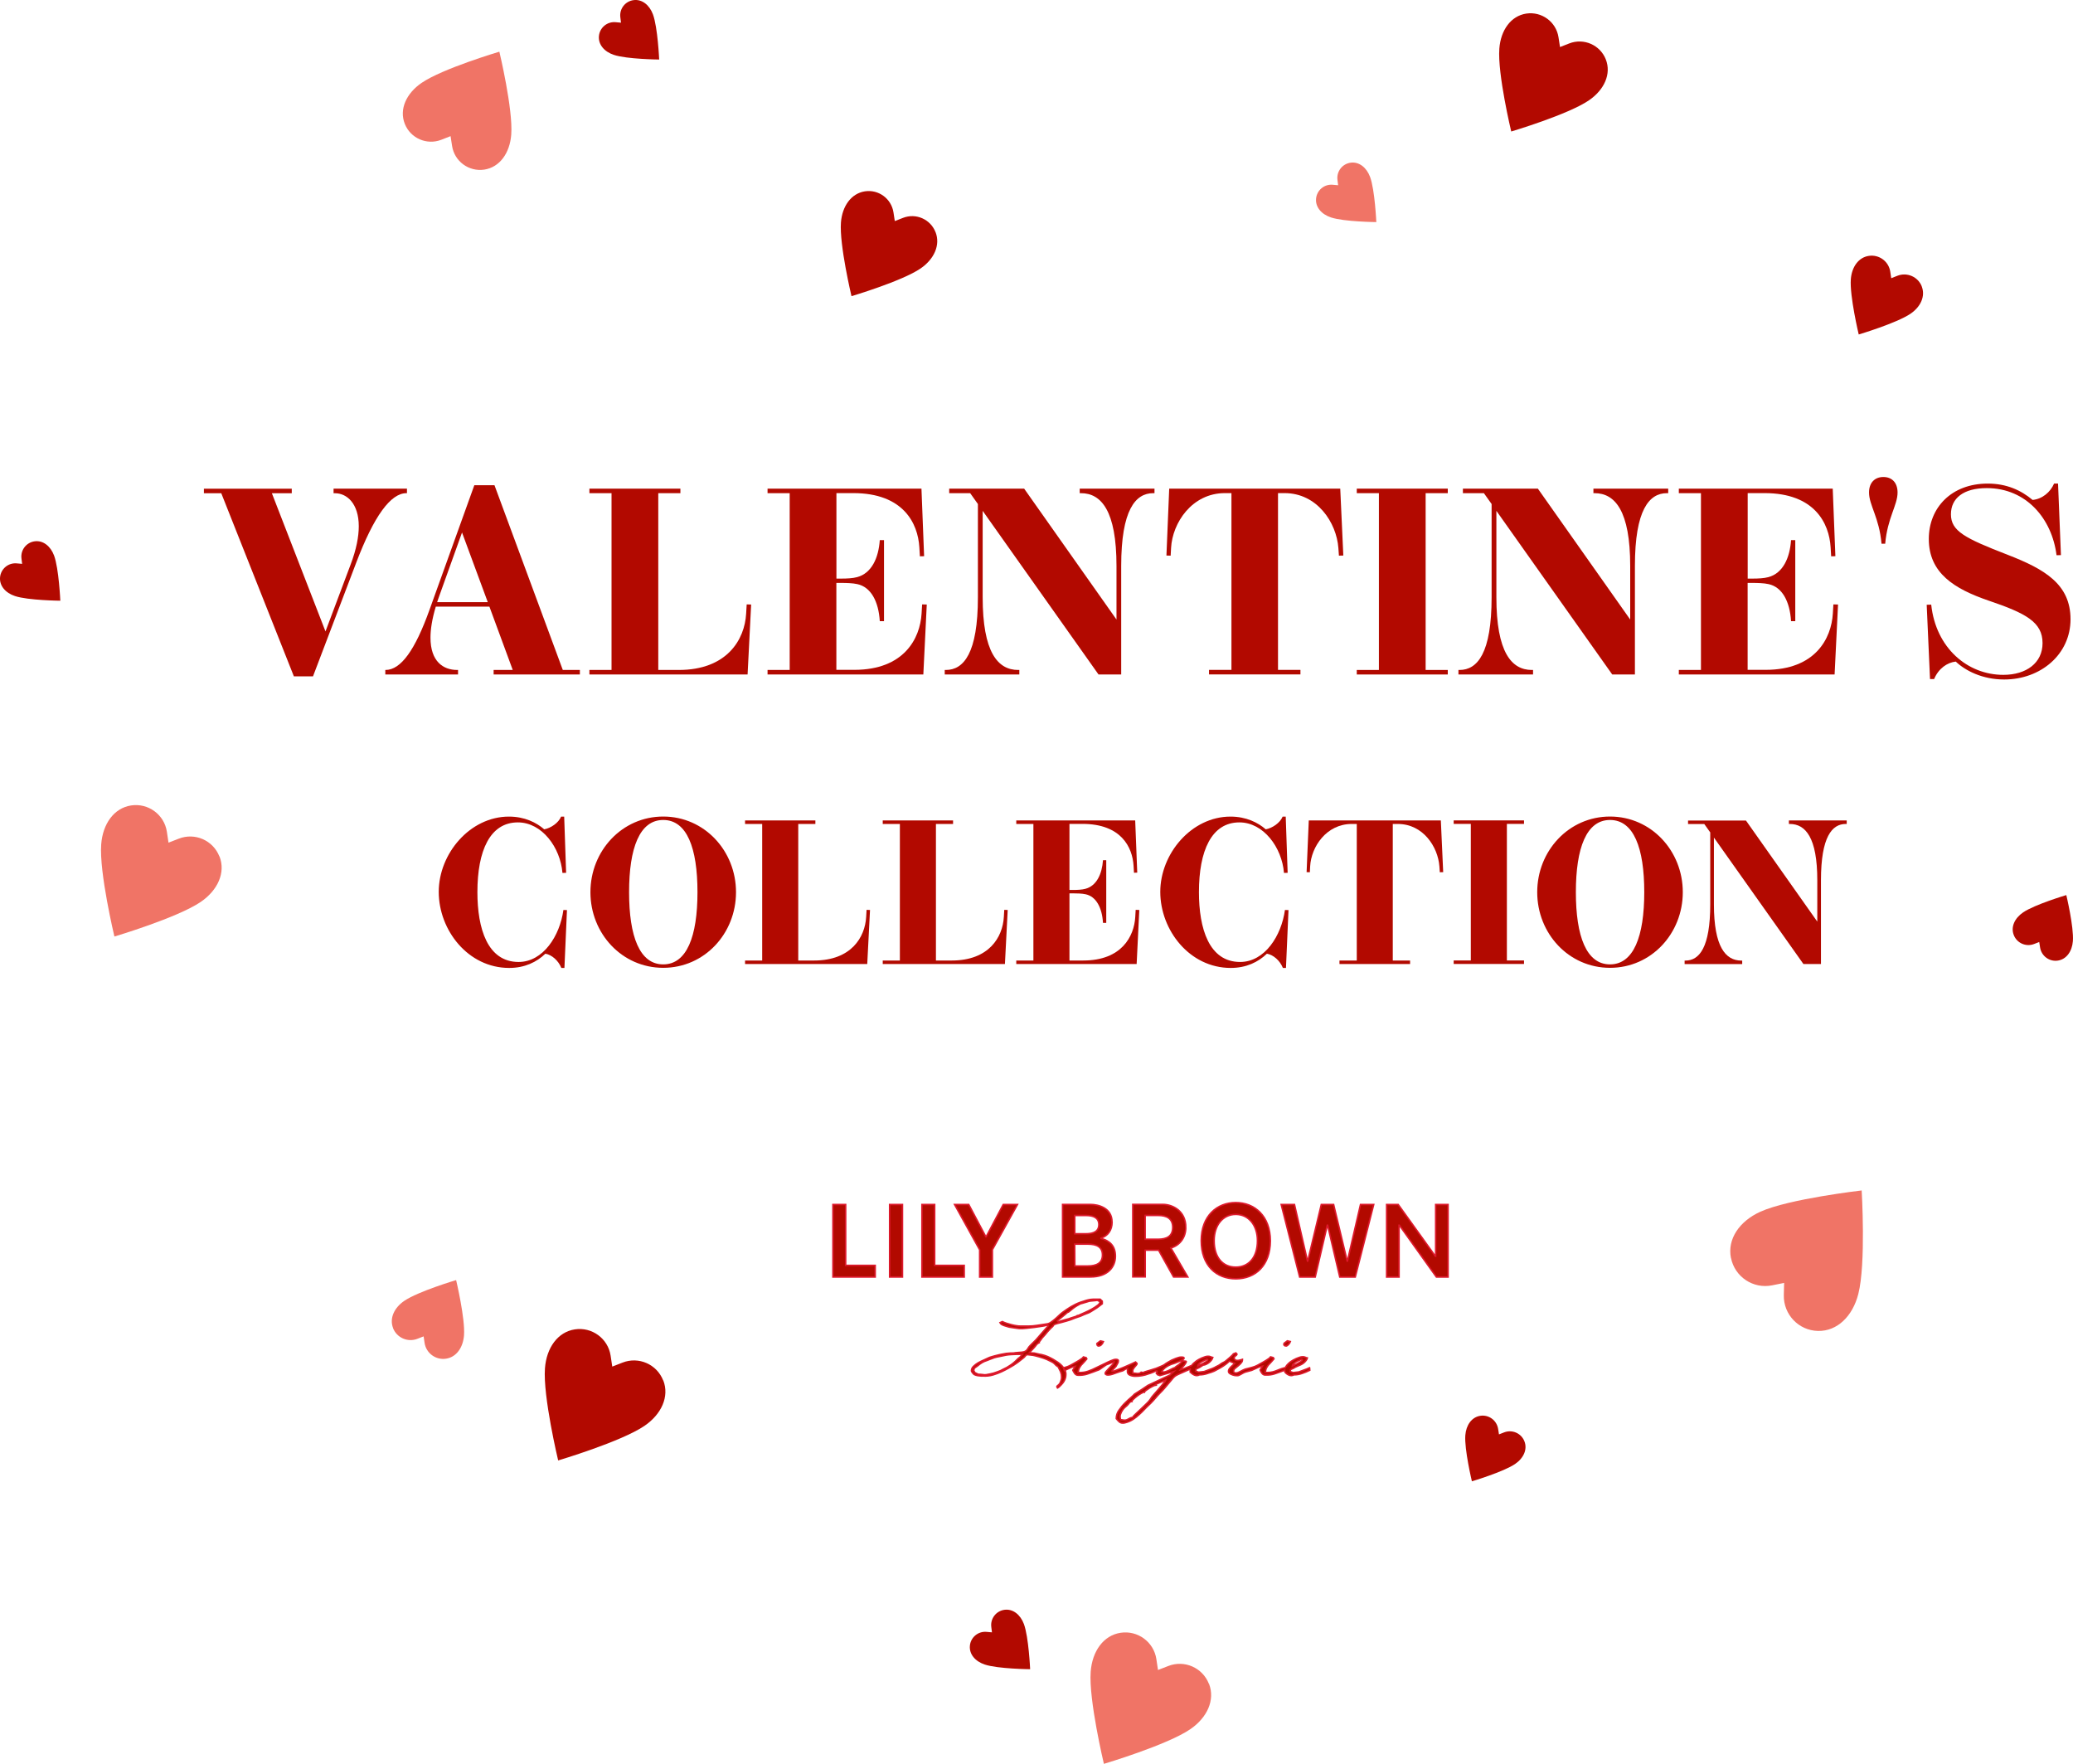 <?xml version="1.0" encoding="UTF-8"?><svg id="_レイヤー_2" xmlns="http://www.w3.org/2000/svg" viewBox="0 0 343.73 292.42"><defs><style>.cls-1{stroke:#dd192c;stroke-miterlimit:10;stroke-width:.25px;}.cls-1,.cls-2{fill:#b20900;}.cls-2,.cls-3{stroke-width:0px;}.cls-3{fill:#f07466;}</style></defs><g id="txt"><polygon class="cls-1" points="152.87 211.71 159.88 211.71 159.88 209.78 154.98 209.78 154.98 199.69 152.87 199.69 152.87 211.71"/><polygon class="cls-1" points="227.78 199.69 225.59 199.69 223.42 209.06 223.38 209.06 221.13 199.69 219.09 199.69 216.84 209.06 216.8 209.06 214.64 199.69 212.44 199.69 215.5 211.71 218.08 211.71 220.08 203.13 220.14 203.13 222.15 211.71 224.72 211.71 227.78 199.69"/><path class="cls-1" d="m182.2,203.02c0,1.12-.85,1.52-2.15,1.52h-1.84v-3.03h1.84c1.3,0,2.15.4,2.15,1.51m-4,3.24h2.16c1.49,0,2.44.46,2.44,1.8s-.97,1.82-2.46,1.82h-2.12l-.02-3.61Zm6.19-3.67c0-2.38-2.35-2.91-3.56-2.91h-4.64v12.02h4.63c2.81,0,4.13-1.61,4.13-3.44,0-1.67-.91-2.56-2.39-2.95v-.05c1.15-.38,1.84-1.31,1.84-2.67"/><path class="cls-1" d="m194.45,203.48c0,1.46-.97,1.97-2.46,1.97h-2.11v-3.95h2.11c1.49,0,2.46.52,2.46,1.97m2.17,0c0-2.73-2.19-3.78-3.78-3.8h-5.01v12.02h2.06v-4.43h2.22l2.48,4.44h2.36l-2.8-4.8c1.49-.45,2.47-1.74,2.47-3.41"/><path class="cls-1" d="m208.5,205.69c0,2.77-1.45,4.38-3.6,4.38s-3.58-1.6-3.58-4.38c0-2.57,1.45-4.36,3.59-4.36s3.59,1.81,3.59,4.36m2.14.02c0-4.13-2.64-6.34-5.74-6.34s-5.72,2.21-5.72,6.32,2.49,6.32,5.73,6.32,5.73-2.21,5.73-6.3"/><polygon class="cls-1" points="168.71 199.69 166.35 199.69 163.52 205.03 163.46 205.03 160.63 199.69 158.28 199.69 162.44 207.2 162.44 211.71 164.55 211.71 164.55 207.18 168.71 199.69"/><rect class="cls-1" x="147.51" y="199.69" width="2.13" height="12.02"/><polygon class="cls-1" points="138.11 211.71 145.12 211.71 145.12 209.78 140.22 209.78 140.22 199.69 138.11 199.69 138.11 211.71"/><polygon class="cls-1" points="240.11 211.71 240.11 199.69 238.05 199.69 238.05 208.26 238 208.26 231.84 199.69 229.92 199.69 229.92 199.69 229.92 211.71 231.98 211.71 231.98 203.13 232.04 203.13 238.17 211.71 240.11 211.71"/><path class="cls-1" d="m172.49,222.18c.07-.09.15-.18.23-.25.05-.05.1-.11.13-.17.3-.31.57-.63.83-.96l.15-.16c.06-.07.14-.15.21-.23s.14-.15.21-.22c.05-.05.09-.09.15-.14.09-.07.17-.15.23-.24.02-.05.05-.1.09-.14.05-.05.11-.09.17-.11.16-.06.32-.12.49-.16l.66-.17.76-.21c.26-.07.51-.15.75-.23.21-.07.41-.15.6-.24.19-.08.4-.15.6-.21.22-.06.44-.14.65-.24.1-.05.2-.1.31-.14l.43-.17c.15-.06.29-.12.42-.16s1.38-.85,1.38-.85l.83-.63c0-.11,0-.22.01-.33.01-.04,0-.08-.01-.12-.03-.03-.06-.06-.1-.08-.09-.07-.17-.14-.25-.23h-.92c-.23,0-.46.01-.69.04-.25.04-.49.09-.72.16-.26.08-.6.19-1.01.33-.52.19-1.02.44-1.5.72-.47.29-.94.6-1.4.94-.21.16-.4.33-.59.51-.21.21-.44.41-.67.61-.22.19-.45.36-.69.53-.2.14-.42.23-.66.26l-1.61.24c-.49.08-.98.12-1.47.12h-1.22c-.24,0-.48-.02-.72-.06-.28-.04-.56-.1-.83-.17-.29-.07-.56-.15-.83-.24-.24-.08-.47-.17-.69-.28l-.39.18c.06.11.15.21.26.29.09.06.19.11.3.15.11.03.22.07.34.11s.27.08.46.14c.12.04.25.07.38.08l.59.09.56.08c.17.03.27.04.31.04h.53c.1,0,.33-.02.71-.06s.79-.08,1.24-.14.88-.12,1.3-.19c.3-.04.59-.1.87-.19l.17.11c-.33.39-.67.77-1.02,1.15s-.69.78-1.04,1.19c-.06.07-.15.16-.27.27l-.35.34c-.11.11-.22.21-.32.32-.08.08-.16.17-.23.26-.1.16-.18.29-.26.4-.07.1-.15.19-.26.26-.11.07-.24.12-.37.15-.19.04-.39.07-.59.07l-.74.06-.29.05c-.42,0-.84.02-1.25.07-.28.05-.57.1-.88.16-.1.03-.25.06-.44.1s-.4.09-.6.15-.4.11-.59.17c-.15.04-.29.1-.43.16-.21.11-.48.23-.8.37-.32.14-.63.29-.93.46-.28.16-.54.36-.77.59-.2.18-.31.44-.32.71,0,.05.02.1.05.15.03.06.08.13.12.18l.15.18s.07.08.12.11c.19.09.38.16.59.19.2.03.38.05.56.06h.32c.56.04,1.13-.02,1.67-.18.49-.14.96-.32,1.42-.53.42-.2.78-.38,1.07-.55s.76-.42.92-.53.36-.23.55-.37.38-.27.54-.41.29-.23.37-.29c.17-.12.33-.26.46-.42.05-.08.11-.16.2-.21.1-.04.2-.05.31-.03.14.01.41.04.8.09.06.01.2.04.39.09s.41.11.64.17.46.14.68.21c.18.06.35.12.53.2l.23.11.31.15.3.15.21.11c.16.11.31.24.43.39.11.14.42.3.46.37s.07.16.12.25l.15.29c.05.1.09.18.12.25.06.21.11.35.12.43.02.13.03.25.03.38.02.17,0,.34-.05.5-.05.16-.11.35-.2.55-.06.11-.15.21-.24.3-.08.07-.15.12-.2.16-.04.03-.08.08-.09.13,0,.05.04.13.11.23.11-.06.22-.13.31-.22.11-.1.21-.2.31-.31.1-.1.19-.2.27-.31.06-.07.11-.15.16-.23.13-.2.22-.42.28-.65.04-.18.06-.37.06-.56,0-.26-.06-.51-.18-.74-.13-.25-.29-.48-.49-.68-.21-.22-.44-.41-.69-.58-.25-.17-.51-.33-.77-.48-.33-.18-.62-.33-.87-.44-.33-.14-.67-.25-1.02-.33l-.43-.08c-.15-.03-.32-.07-.5-.12-.21-.06-.43-.09-.65-.08-.16.01-.31,0-.46-.04l.31-.32c.15-.16.31-.34.48-.52s.3-.36.42-.52c.11-.12.24-.22.39-.29-.02-.02,0-.08.06-.16s.13-.18.2-.27Zm4.21-4.35l.27-.23c.15-.04.29-.12.39-.23.16-.14.34-.29.54-.44.2-.16.42-.31.64-.44.23-.14.61-.34.61-.34.08-.01.17-.03.24-.06.13-.04.27-.09.43-.13s.3-.09.44-.13.23-.08.31-.1c.15-.05,1.19-.1,1.38-.16l.46.23c-.05.25-.21.47-.43.61-.3.23-.61.44-.95.62-.36.2-.72.38-1.09.54l-.87.39c-.06.04-.13.07-.2.1-.08,0-.16.02-.23.05-.1.03-.16.05-.17.08s-.09.06-.23.1-.27.09-.38.12-.23.07-.4.13c-.13.06-.27.11-.42.14-.18.04-.37.09-.56.15s-.39.11-.56.16c-.15.04-.3.1-.44.17l-.17-.18,1.39-1.14Zm-7.73,7.27c-.12.09-.24.2-.34.31-.15.16-.32.32-.49.46-.19.17-.39.32-.6.46-.21.14-.53.34-.62.39l-.33.16c-.12.06-.24.12-.36.18l-.27.15c-.18.07-.38.15-.6.23s-.43.15-.62.21l-.6.14c-.14.03-.35.07-.63.12-.18.02-.36.02-.54-.02-.25-.04-.51-.05-.76-.05-.24-.12-.4-.2-.48-.24-.05-.03-.1-.06-.14-.1-.02-.03-.03-.07-.02-.1,0-.04-.06-.12-.17-.24.04-.04.07-.09.1-.13.01-.03.02-.05.02-.08,0-.02,0-.04.01-.06.02-.04.05-.07.09-.1.06-.06.13-.12.21-.16.07-.05.15-.1.23-.16.13-.1.27-.21.42-.33.22-.17.46-.3.71-.42l.48-.18.48-.19c.1-.04.19-.08.3-.11.27-.12.56-.21.86-.27.23-.04.47-.09.74-.15.51-.13,1.04-.22,1.57-.25.54-.04,1.18-.05,1.91-.05l-.54.62Z"/><path class="cls-1" d="m181.88,222.95s.08.07.1.12c.04.05.1.08.16.08.21,0,.4-.1.53-.26.13-.13.23-.3.29-.47l-.5-.12-.55.41-.03.25Z"/><path class="cls-1" d="m213.14,223.14c.21,0,.4-.1.53-.26.13-.13.23-.3.29-.47l-.5-.12-.55.41-.03.25s.08.07.11.12c.04.05.09.08.16.08Z"/><path class="cls-1" d="m217.14,226.75c-.29.14-.58.26-.88.36-.29.1-.91.34-.91.34l-.89.1c-.08,0-.16-.03-.23-.06-.1-.04-.2-.07-.29-.1.03-.09.04-.19.01-.28,0-.02,0-.04.05-.06l.33-.15c.15-.06.29-.14.42-.23.11-.08.77-.33.95-.42.17-.08.34-.19.49-.31.14-.12.27-.25.38-.4.1-.12.17-.26.21-.41-.12-.02-.24-.06-.35-.12-.14-.06-.28-.09-.43-.08-.17,0-.35.03-.51.09-.18.06-.36.13-.54.2-.18.08-.34.16-.5.25-.13.07-.25.15-.37.23-.15.1-.29.22-.42.34-.08.07-.16.15-.23.23-.06.07-.12.15-.17.23-.04.07-.1.15-.16.26-.04,0-.08,0-.12,0-.03,0-.06.02-.09.03-.26.07-.52.15-.77.26-.23.1-.44.18-.66.26-.54.2-1.12.27-1.69.21.03-.07.06-.15.07-.23.01-.08.03-.16.05-.24.03-.11.08-.21.13-.31.09-.16.19-.31.3-.45.07-.08.16-.17.26-.27s.18-.19.23-.25c.11-.13.18-.22.23-.26s.11-.12.2-.23l-.11-.21-.45-.12c-.11.15-.25.27-.41.36-.23.16-.5.33-.79.49s-.57.33-.84.47c-.19.11-.39.2-.59.28-.12.05-.24.08-.37.12l-.29.08-.91.23c-.44.14-1.07.59-1.42.63s-.51-.06-.51-.26v-.08c.02-.16.1-.3.23-.4.16-.14.33-.28.53-.44.19-.15.36-.31.51-.5.14-.15.21-.36.2-.57l-.33.1c-.13.04-.26.06-.39.08-.12.01-.25,0-.37-.03-.11-.03-.21-.12-.25-.23-.06-.11-.05-.25.03-.35.07-.08.15-.14.23-.2.07-.04.12-.1.16-.18.03-.06-.03-.15-.17-.26l-.42.16s-.05.09-.15.19c-.1.1-.22.22-.37.35l-.43.37c-.14.12-.25.21-.32.27-.13.11-.28.2-.43.26-.18.08-.36.19-.51.32-.15.11-.31.2-.47.27-.15.06-.29.14-.43.23-.27.13-.54.24-.82.33-.29.1-.91.34-.91.34l-.89.1c-.08,0-.16-.03-.23-.06-.11-.04-.2-.07-.29-.1.05-.1.07-.17.05-.21l-.04-.08s0-.04.05-.06l.33-.15c.15-.06.29-.14.42-.23.1-.08.42-.27.42-.27.18-.01.36-.06.53-.15.17-.08.34-.19.49-.31.14-.12.27-.25.38-.4.09-.12.17-.26.21-.41-.12-.02-.24-.06-.36-.12-.14-.06-.28-.09-.43-.08-.17,0-.35.03-.51.09-.18.06-.36.12-.54.2-.18.08-.34.16-.5.25-.13.07-.25.15-.37.23-.15.11-.29.22-.42.34-.09.09-.16.16-.23.23-.05.06-.09.12-.13.18-.43.18-.82.35-1.17.48-.46.17-.71.27-.76.28.12-.18.26-.34.41-.49.15-.15.29-.32.41-.49.08-.11.14-.23.2-.36.03-.07,0-.11-.04-.12-.08-.02-.15-.02-.23-.02-.11,0-.22-.02-.33-.06l-.2.23c-.11.13-.23.24-.36.35-.14.11-.28.22-.43.31-.12.08-.23.17-.33.27-.14.03-.28.08-.41.16-.17.09-.35.18-.54.27-.19.09-.4.17-.6.23-.21.06-.43.06-.63,0,.21-.32.48-.6.8-.81.35-.23.74-.41,1.14-.52.19-.05.37-.12.55-.2.25-.11.46-.2.63-.26.12-.05.24-.11.36-.18.09-.05.17-.12.23-.2.04-.05.04-.12,0-.17-.04-.05-.14-.08-.3-.08h-.25c-.11,0-.22.03-.33.06-.15.04-.3.09-.46.15s-.3.12-.43.18-.23.1-.28.12c-.25.14-.45.26-.6.34-.21.12-.41.25-.6.4-.14.09-.29.17-.45.23l-.71.3c-.15.06-.31.12-.46.18v-.02l-.25.08-.25.08-.33.1-.41.12c-.14.04-.27.08-.38.12-.09.02-.16.06-.23.12l-.37-.06c-.08.09-.19.15-.3.18-.12.03-.24.04-.37.03-.13,0-.26-.02-.38-.04-.11-.02-.23-.03-.34-.03v-.27c-.02-.14,0-.28.08-.4.07-.12.15-.24.25-.35l.26-.3c.07-.07.11-.16.12-.25,0-.03-.03-.07-.1-.12-.06-.04-.11-.08-.16-.14l-.79.37c-.39.18-.8.36-1.23.54-.44.18-.84.34-1.21.47-.2.1-.43.16-.66.17-.03-.04,0-.12.09-.23.19-.18.37-.37.54-.56.1-.18.21-.35.3-.53.09-.14.13-.31.12-.47-.02-.14-.17-.2-.45-.2-.12,0-.24.03-.36.07-.15.05-.3.1-.45.17-.15.06-.3.13-.43.19s-.25.12-.32.15c-.03.03-.07.05-.11.06l-2.22,1.06c-.23.1-.44.18-.66.26-.23.08-.48.14-.72.18-.32.05-.65.06-.97.03.03-.07.06-.15.06-.23.01-.08.03-.16.05-.24.03-.11.08-.21.13-.31.09-.16.19-.31.3-.45.07-.08.16-.17.26-.27.08-.08.16-.16.23-.25.1-.13.18-.22.23-.26s.11-.12.2-.23l-.11-.21-.45-.12c-.11.15-.25.27-.41.36-.23.16-.5.33-.79.49s-.57.33-.84.47c-.19.11-.39.21-.59.28-.12.05-.24.09-.37.12-.11.03-.2.05-.29.08l.13.45c.39-.18.73-.34,1.04-.47.24-.11.49-.19.75-.23l-.39.64c.03.08.06.16.11.23.05.09.11.18.17.28.06.09.14.17.23.23.1.07.21.1.33.1h.47c.46-.02.91-.12,1.34-.28.56-.19,1.13-.4,1.71-.63l1.18-.81,1.29-.5c-.04.2-.15.38-.3.52-.18.19-.37.39-.56.58-.17.17-.33.35-.49.54-.13.17-.15.3-.07.41.1.09.23.14.37.14.17,0,.33-.02.5-.06.18-.04.36-.09.53-.16.18-.07.33-.13.45-.16.19-.06.37-.12.53-.18.14-.05.28-.08.42-.12.11-.04.22-.1.32-.18.16-.11.34-.19.53-.25v.39c-.06.29.08.58.34.71.3.14.63.22.96.21.39,0,.78-.03,1.17-.11.33-.06.66-.15.97-.27.03,0,.69-.21.92-.33.13-.08.27-.14.42-.17.14,0,.18.05.13.15-.04.08-.08.16-.13.23l.21.25.39.14,2.29-.66-.6.56-3.68,1.72-1.02.69-1.21.77c-.17.19-.35.36-.54.52-.31.26-.64.57-1.01.92-.38.37-.71.78-1.01,1.21-.3.41-.46.9-.46,1.4.13.17.27.32.42.47.11.12.25.2.41.25.18.04.36.04.54,0,.3-.07.59-.16.87-.29.39-.18.75-.42,1.08-.69.34-.28.64-.55.92-.82.28-.27.53-.53.75-.77.22-.23.47-.47.77-.74.26-.26.51-.54.75-.82.23-.28.47-.55.72-.8.3-.28.58-.59.84-.9.26-.32.53-.63.79-.94.19-.23.34-.4.45-.53.09-.13.2-.24.32-.35.12-.11.25-.2.39-.27.16-.09.39-.19.69-.32.35-.15.71-.32,1.08-.48l.46-.21.02.51h.03c.19.22.43.39.69.5.26.11.56.09.8-.05.46,0,.91-.08,1.34-.23l.14-.05c.33-.09.66-.2.98-.34.32-.16.65-.34.98-.53.32-.18.63-.38.92-.6.22-.16.43-.34.6-.54l.89.39c-.12.12-.25.24-.38.35-.18.15-.33.31-.47.49-.12.15-.19.33-.18.52,0,.17.16.33.46.46.34.16.71.24,1.09.21.29-.04.86-.47,1.21-.58l1.09-.3c.39-.18.73-.34,1.04-.47.24-.11.49-.19.75-.23l-.39.64c.03.08.06.16.1.23.05.09.11.18.17.28.06.09.14.17.23.23.1.07.21.1.33.1h.47c.46-.02.91-.12,1.34-.28.46-.16.95-.33,1.43-.52l.04.32c.19.22.43.39.69.5.26.11.56.09.8-.05.46,0,.91-.08,1.34-.23.44-.14.87-.32,1.29-.53l-.03-.41Zm-2.66-.65c.12-.12.26-.22.41-.31.16-.1.32-.18.49-.25.17-.07.31-.14.43-.2.02.03.05.05.08.07h.03v.13s-.08.1-.23.19c-.15.09-.32.19-.5.29s-.36.2-.54.28-.3.15-.37.18c.02-.15.09-.28.21-.38Zm-15.68,0c.12-.12.26-.22.41-.31.16-.1.32-.18.48-.25.17-.07.31-.14.43-.2.02.03.05.05.08.07h.03v.13s-.07.1-.23.19-.32.19-.5.29-.36.2-.54.28-.3.15-.37.18c.02-.15.09-.28.2-.38Zm-5.87,3.23c-.25.3-.52.63-.83.98s-.59.68-.87,1c-.19.2-.35.43-.49.67-.17.25-.38.49-.6.69-.32.31-.64.62-.98.94-.34.32-.65.61-.92.87-.17.14-.32.31-.43.49-.19.03-.38.09-.55.19-.14.09-.29.16-.45.23-.08.02-.15.04-.23.05-.07,0-.14,0-.21,0-.07-.01-.15-.03-.23-.04s-.19-.03-.32-.04c-.1-.26-.12-.55-.06-.82.09-.28.21-.54.38-.78.06-.08.12-.16.18-.23.05-.06.1-.12.16-.17.05-.05.11-.1.17-.15.08-.06.16-.13.23-.2.13-.13.25-.27.36-.42.1-.14.26-.23.43-.24-.03-.05.04-.17.23-.35.2-.2.42-.38.64-.55.23-.18.48-.34.74-.48.24-.13.4-.19.47-.16.02-.08.11-.18.27-.3s.36-.25.56-.38.42-.23.62-.34c.15-.08.32-.13.49-.15l-.08-.12,1.71-.75c-.09.21-.23.39-.4.55h0Z"/><path class="cls-2" d="m55.31,81.01h12.17v.75h-.09c-2.57,0-5.35,3.67-8.36,11.62l-7.13,18.75h-3.17l-12.04-30.36h-2.88v-.75h14.57v.75h-3.3l8.89,22.91,4.16-11.07c.97-2.55,1.36-4.66,1.36-6.36,0-3.78-1.98-5.48-3.94-5.48h-.24v-.75Z"/><path class="cls-2" d="m93.33,111.07h2.82v.75h-14.3v-.75h3.17l-3.87-10.5h-8.89c-.62,2.07-.88,3.76-.88,5.15,0,3.94,2.11,5.35,4.42,5.35h.15v.75h-12.06v-.75h.04c2.57,0,4.93-3.39,7.28-9.95l7.44-20.68h3.34l11.33,30.63Zm-12.45-11.24l-4.27-11.55-3.78,10.54s-.24.66-.35,1.01h8.4Z"/><path class="cls-2" d="m123.8,100.2l.75.02-.59,11.6h-26.23v-.75h3.67v-29.31h-3.67v-.75h15.09v.75h-3.67v29.31h3.39c8.01,0,10.94-5.04,11.18-9.33l.09-1.54Z"/><path class="cls-2" d="m152.9,100.2l.77.02-.57,11.6h-25.83v-.75h3.67v-29.31h-3.67v-.75h25.52l.44,11.2-.7.02-.09-1.5c-.24-3.98-2.66-8.98-10.96-8.98h-2.79v14.17h.97c.66,0,1.74-.04,2.46-.24,2.4-.64,3.56-3.17,3.76-6.14h.7v13.44h-.7c-.2-3.28-1.47-5.65-3.72-6.14-.77-.18-1.96-.2-2.51-.2h-.97v14.41h2.97c8.25,0,10.91-5.19,11.16-9.33l.09-1.54Z"/><path class="cls-2" d="m179.04,81.01h12.39v.75h-.22c-2.93,0-5.3,2.77-5.3,12.06v18h-3.76l-19.21-27.13v14.32c0,9.09,2.49,12.06,5.88,12.06h.2v.75h-12.37v-.75h.18c2.97,0,5.32-2.79,5.32-12.06v-15.45l-1.28-1.8h-3.48v-.75h12.43l15.31,21.7v-8.89c0-9.11-2.51-12.06-5.9-12.06h-.2v-.75Z"/><path class="cls-2" d="m222.23,81.01l.51,11.09-.73.02-.09-1.28c-.31-4.16-3.48-9.09-8.93-9.09h-1.08v29.31h3.72v.75h-15.16v-.75h3.72v-29.31h-1.08c-5.46,0-8.71,4.93-8.93,9.09l-.07,1.28-.7-.02.46-11.09h28.36Z"/><path class="cls-2" d="m236.39,81.76v29.31h3.67v.75h-15.09v-.75h3.67v-29.31h-3.67v-.75h15.09v.75h-3.67Z"/><path class="cls-2" d="m264.22,81.01h12.39v.75h-.22c-2.93,0-5.3,2.77-5.3,12.06v18h-3.76l-19.21-27.13v14.32c0,9.09,2.49,12.06,5.88,12.06h.2v.75h-12.37v-.75h.18c2.97,0,5.32-2.79,5.32-12.06v-15.45l-1.28-1.8h-3.48v-.75h12.43l15.31,21.7v-8.89c0-9.11-2.51-12.06-5.9-12.06h-.2v-.75Z"/><path class="cls-2" d="m304,100.2l.77.02-.57,11.6h-25.83v-.75h3.67v-29.31h-3.67v-.75h25.52l.44,11.2-.7.02-.09-1.5c-.24-3.98-2.66-8.98-10.96-8.98h-2.79v14.17h.97c.66,0,1.74-.04,2.46-.24,2.4-.64,3.56-3.17,3.76-6.14h.7v13.44h-.7c-.2-3.28-1.47-5.65-3.72-6.14-.77-.18-1.96-.2-2.51-.2h-.97v14.41h2.97c8.25,0,10.91-5.19,11.16-9.33l.09-1.54Z"/><path class="cls-2" d="m311.98,90.14c-.37-4.31-2.07-6.38-2.07-8.49,0-1.63.95-2.57,2.38-2.57s2.35.95,2.35,2.57c0,2.11-1.67,4.18-2.05,8.49h-.62Z"/><path class="cls-2" d="m323.49,85.26c0,2.79,2.29,3.96,9.44,6.73,6.05,2.35,10.39,4.84,10.39,10.67s-4.95,9.99-11,9.99c-3.63,0-6.45-1.47-8.03-2.97-1.41.15-2.86,1.14-3.59,2.9h-.68l-.55-12.32.75-.02c.77,7.2,6.03,11.64,11.95,11.64,3.83,0,6.51-1.98,6.51-5.26,0-3.48-2.75-4.95-8.98-7.06-5.65-1.94-9.88-4.55-9.88-10.21,0-5.17,3.74-9.18,9.77-9.18,3.12,0,5.52,1.1,7.44,2.71,1.63-.15,2.97-1.32,3.56-2.71h.66l.48,11.86-.73.02c-.75-6.03-5-11.13-11.57-11.13-3.87,0-5.94,1.69-5.94,4.33Z"/><path class="cls-2" d="m93.26,144.7c-.34-4.18-3.38-8.36-7.39-8.36-4.62,0-6.71,4.69-6.71,11.56,0,6.03,1.67,11.58,6.83,11.58,4.08,0,6.85-4.35,7.43-8.62l.59.02-.42,9.59h-.51c-.49-1.22-1.58-2.18-2.65-2.36-1.44,1.39-3.43,2.36-6,2.36-6.83,0-11.68-6.27-11.68-12.61s5.18-12.48,11.64-12.48c2.6,0,4.56.99,5.85,2.11,1.09-.2,2.38-1.07,2.8-2.11h.51l.32,9.32-.61.02Z"/><path class="cls-2" d="m122.04,147.91c0,6.85-5.22,12.54-12.07,12.54s-12.07-5.69-12.07-12.54,5.24-12.54,12.07-12.54,12.07,5.69,12.07,12.54Zm-12.07-11.97c-3.91,0-5.66,4.64-5.66,11.97s1.75,11.97,5.66,11.97,5.68-4.64,5.68-11.97-1.75-11.97-5.68-11.97Z"/><path class="cls-2" d="m143.68,150.84l.58.02-.46,8.96h-20.26v-.58h2.84v-22.64h-2.84v-.58h11.66v.58h-2.84v22.64h2.62c6.19,0,8.45-3.89,8.64-7.21l.07-1.19Z"/><path class="cls-2" d="m166.51,150.84l.58.02-.46,8.96h-20.26v-.58h2.84v-22.64h-2.84v-.58h11.66v.58h-2.84v22.64h2.62c6.19,0,8.45-3.89,8.64-7.21l.07-1.19Z"/><path class="cls-2" d="m188.32,150.84l.59.02-.44,8.96h-19.96v-.58h2.84v-22.64h-2.84v-.58h19.72l.34,8.65-.54.02-.07-1.16c-.19-3.08-2.06-6.94-8.47-6.94h-2.16v10.95h.75c.51,0,1.34-.03,1.9-.19,1.85-.49,2.75-2.45,2.91-4.74h.54v10.39h-.54c-.15-2.53-1.14-4.37-2.87-4.74-.59-.14-1.51-.15-1.94-.15h-.75v11.13h2.29c6.37,0,8.43-4.01,8.62-7.21l.07-1.19Z"/><path class="cls-2" d="m212.9,144.7c-.34-4.18-3.38-8.36-7.39-8.36-4.62,0-6.71,4.69-6.71,11.56,0,6.03,1.67,11.58,6.83,11.58,4.08,0,6.85-4.35,7.43-8.62l.59.02-.42,9.59h-.51c-.49-1.22-1.58-2.18-2.65-2.36-1.44,1.39-3.43,2.36-6,2.36-6.83,0-11.68-6.27-11.68-12.61s5.18-12.48,11.64-12.48c2.6,0,4.56.99,5.85,2.11,1.09-.2,2.38-1.07,2.8-2.11h.51l.32,9.32-.61.02Z"/><path class="cls-2" d="m238.91,136.02l.39,8.57-.56.02-.07-.99c-.24-3.21-2.69-7.02-6.9-7.02h-.83v22.64h2.87v.58h-11.71v-.58h2.87v-22.64h-.83c-4.22,0-6.73,3.81-6.9,7.02l-.05.99-.54-.02.36-8.57h21.91Z"/><path class="cls-2" d="m249.86,136.59v22.64h2.84v.58h-11.66v-.58h2.84v-22.64h-2.84v-.58h11.66v.58h-2.84Z"/><path class="cls-2" d="m279.03,147.91c0,6.85-5.22,12.54-12.07,12.54s-12.07-5.69-12.07-12.54,5.24-12.54,12.07-12.54,12.07,5.69,12.07,12.54Zm-12.07-11.97c-3.91,0-5.66,4.64-5.66,11.97s1.75,11.97,5.66,11.97,5.68-4.64,5.68-11.97-1.75-11.97-5.68-11.97Z"/><path class="cls-2" d="m296.64,136.02h9.57v.58h-.17c-2.26,0-4.1,2.14-4.1,9.32v13.9h-2.91l-14.84-20.96v11.07c0,7.02,1.92,9.32,4.54,9.32h.15v.58h-9.55v-.58h.14c2.29,0,4.11-2.16,4.11-9.32v-11.93l-.99-1.39h-2.69v-.58h9.6l11.83,16.76v-6.87c0-7.04-1.94-9.32-4.56-9.32h-.15v-.58Z"/><path class="cls-2" d="m333.91,155.02c.52,1.34,2.03,2,3.37,1.48l.85-.33.14.9c.22,1.42,1.54,2.4,2.96,2.18,1.42-.22,2.35-1.53,2.48-3.23.18-2.32-1.09-7.63-1.09-7.63,0,0-5.24,1.56-7.16,2.87-1.41.96-2.08,2.42-1.55,3.76Z"/><path class="cls-2" d="m252.77,238.95c-.52-1.34-2.03-2-3.37-1.48l-.85.33-.14-.9c-.22-1.42-1.54-2.4-2.96-2.18-1.42.22-2.35,1.53-2.48,3.23-.18,2.32,1.09,7.63,1.09,7.63,0,0,5.24-1.56,7.16-2.87,1.41-.96,2.08-2.42,1.55-3.76Z"/><path class="cls-3" d="m287.02,208.55c.63,3.14,3.68,5.17,6.82,4.54l1.99-.4-.05,2.03c-.07,3.2,2.46,5.86,5.66,5.93,3.2.07,5.75-2.44,6.69-6.12,1.29-5.02.56-17.17.56-17.17,0,0-12.09,1.39-16.81,3.53-3.46,1.57-5.49,4.52-4.87,7.66Z"/><path class="cls-2" d="m155.12,38.48c-.84-2.14-3.25-3.2-5.39-2.36l-1.36.53-.22-1.44c-.35-2.27-2.47-3.84-4.74-3.49-2.27.35-3.76,2.45-3.97,5.16-.28,3.71,1.75,12.22,1.75,12.22,0,0,8.38-2.49,11.45-4.59,2.25-1.54,3.32-3.88,2.49-6.02Z"/><path class="cls-3" d="m36.38,141.99c-1.05-2.68-4.06-4-6.74-2.95l-1.7.66-.27-1.81c-.43-2.84-3.09-4.79-5.93-4.36-2.84.43-4.71,3.06-4.96,6.46-.35,4.64,2.19,15.27,2.19,15.27,0,0,10.47-3.11,14.32-5.74,2.81-1.92,4.15-4.85,3.11-7.53Z"/><path class="cls-2" d="m266.27,9.86c-.94-2.41-3.66-3.6-6.07-2.66l-1.53.6-.25-1.62c-.39-2.56-2.78-4.31-5.34-3.93-2.56.39-4.24,2.75-4.47,5.81-.32,4.18,1.97,13.74,1.97,13.74,0,0,9.43-2.8,12.89-5.17,2.53-1.73,3.74-4.36,2.8-6.77Z"/><path class="cls-2" d="m109.96,228.85c-1.05-2.68-4.06-4-6.74-2.95l-1.7.66-.27-1.81c-.43-2.84-3.09-4.79-5.93-4.36-2.84.43-4.71,3.06-4.96,6.46-.35,4.64,2.19,15.27,2.19,15.27,0,0,10.47-3.11,14.32-5.74,2.81-1.92,4.15-4.85,3.11-7.53Z"/><path class="cls-3" d="m200.45,279.15c-1.05-2.68-4.06-4-6.74-2.95l-1.7.66-.27-1.81c-.43-2.84-3.09-4.79-5.93-4.36-2.84.43-4.71,3.06-4.96,6.46-.35,4.64,2.19,15.27,2.19,15.27,0,0,10.47-3.11,14.32-5.74,2.81-1.92,4.15-4.85,3.11-7.53Z"/><path class="cls-2" d="m318.66,47.49c-.63-1.61-2.44-2.4-4.05-1.77l-1.02.4-.16-1.08c-.26-1.71-1.85-2.88-3.56-2.62-1.71.26-2.82,1.83-2.98,3.87-.21,2.79,1.31,9.16,1.31,9.16,0,0,6.28-1.87,8.59-3.44,1.69-1.15,2.49-2.91,1.86-4.52Z"/><path class="cls-3" d="m67.11,20.51c.94,2.41,3.66,3.6,6.07,2.66l1.53-.6.25,1.62c.39,2.56,2.78,4.31,5.34,3.93,2.56-.39,4.24-2.75,4.47-5.81.32-4.18-1.97-13.74-1.97-13.74,0,0-9.43,2.8-12.89,5.17-2.53,1.73-3.74,4.36-2.8,6.77Z"/><path class="cls-3" d="m65.17,220.18c.63,1.61,2.44,2.4,4.05,1.77l1.02-.4.16,1.08c.26,1.71,1.85,2.88,3.56,2.62,1.71-.26,2.82-1.83,2.98-3.87.21-2.79-1.31-9.16-1.31-9.16,0,0-6.28,1.87-8.59,3.44-1.69,1.15-2.49,2.91-1.86,4.52Z"/><path class="cls-2" d="m105.06.02c-1.4.18-2.38,1.46-2.2,2.85l.11.89-.89-.08c-1.4-.13-2.64.9-2.77,2.3-.13,1.4.89,2.6,2.48,3.12,2.16.72,7.51.77,7.51.77,0,0-.24-5.34-1.03-7.48-.58-1.56-1.81-2.55-3.21-2.37Z"/><path class="cls-3" d="m223.97,26.97c-1.4.18-2.38,1.46-2.2,2.85l.11.89-.89-.08c-1.4-.13-2.64.9-2.77,2.3-.13,1.4.89,2.6,2.48,3.12,2.16.72,7.51.77,7.51.77,0,0-.24-5.34-1.03-7.48-.58-1.56-1.81-2.55-3.21-2.37Z"/><path class="cls-2" d="m166.57,266.88c-1.4.18-2.38,1.46-2.2,2.85l.11.89-.89-.08c-1.4-.13-2.64.9-2.77,2.3-.13,1.4.89,2.6,2.48,3.12,2.16.72,7.51.77,7.51.77,0,0-.24-5.34-1.03-7.48-.58-1.56-1.81-2.55-3.21-2.37Z"/><path class="cls-2" d="m5.76,89.74c-1.4.18-2.38,1.46-2.2,2.85l.11.89-.89-.08c-1.4-.13-2.64.9-2.77,2.3-.13,1.4.89,2.6,2.48,3.12,2.16.72,7.51.77,7.51.77,0,0-.24-5.34-1.03-7.48-.58-1.56-1.81-2.55-3.21-2.37Z"/></g></svg>